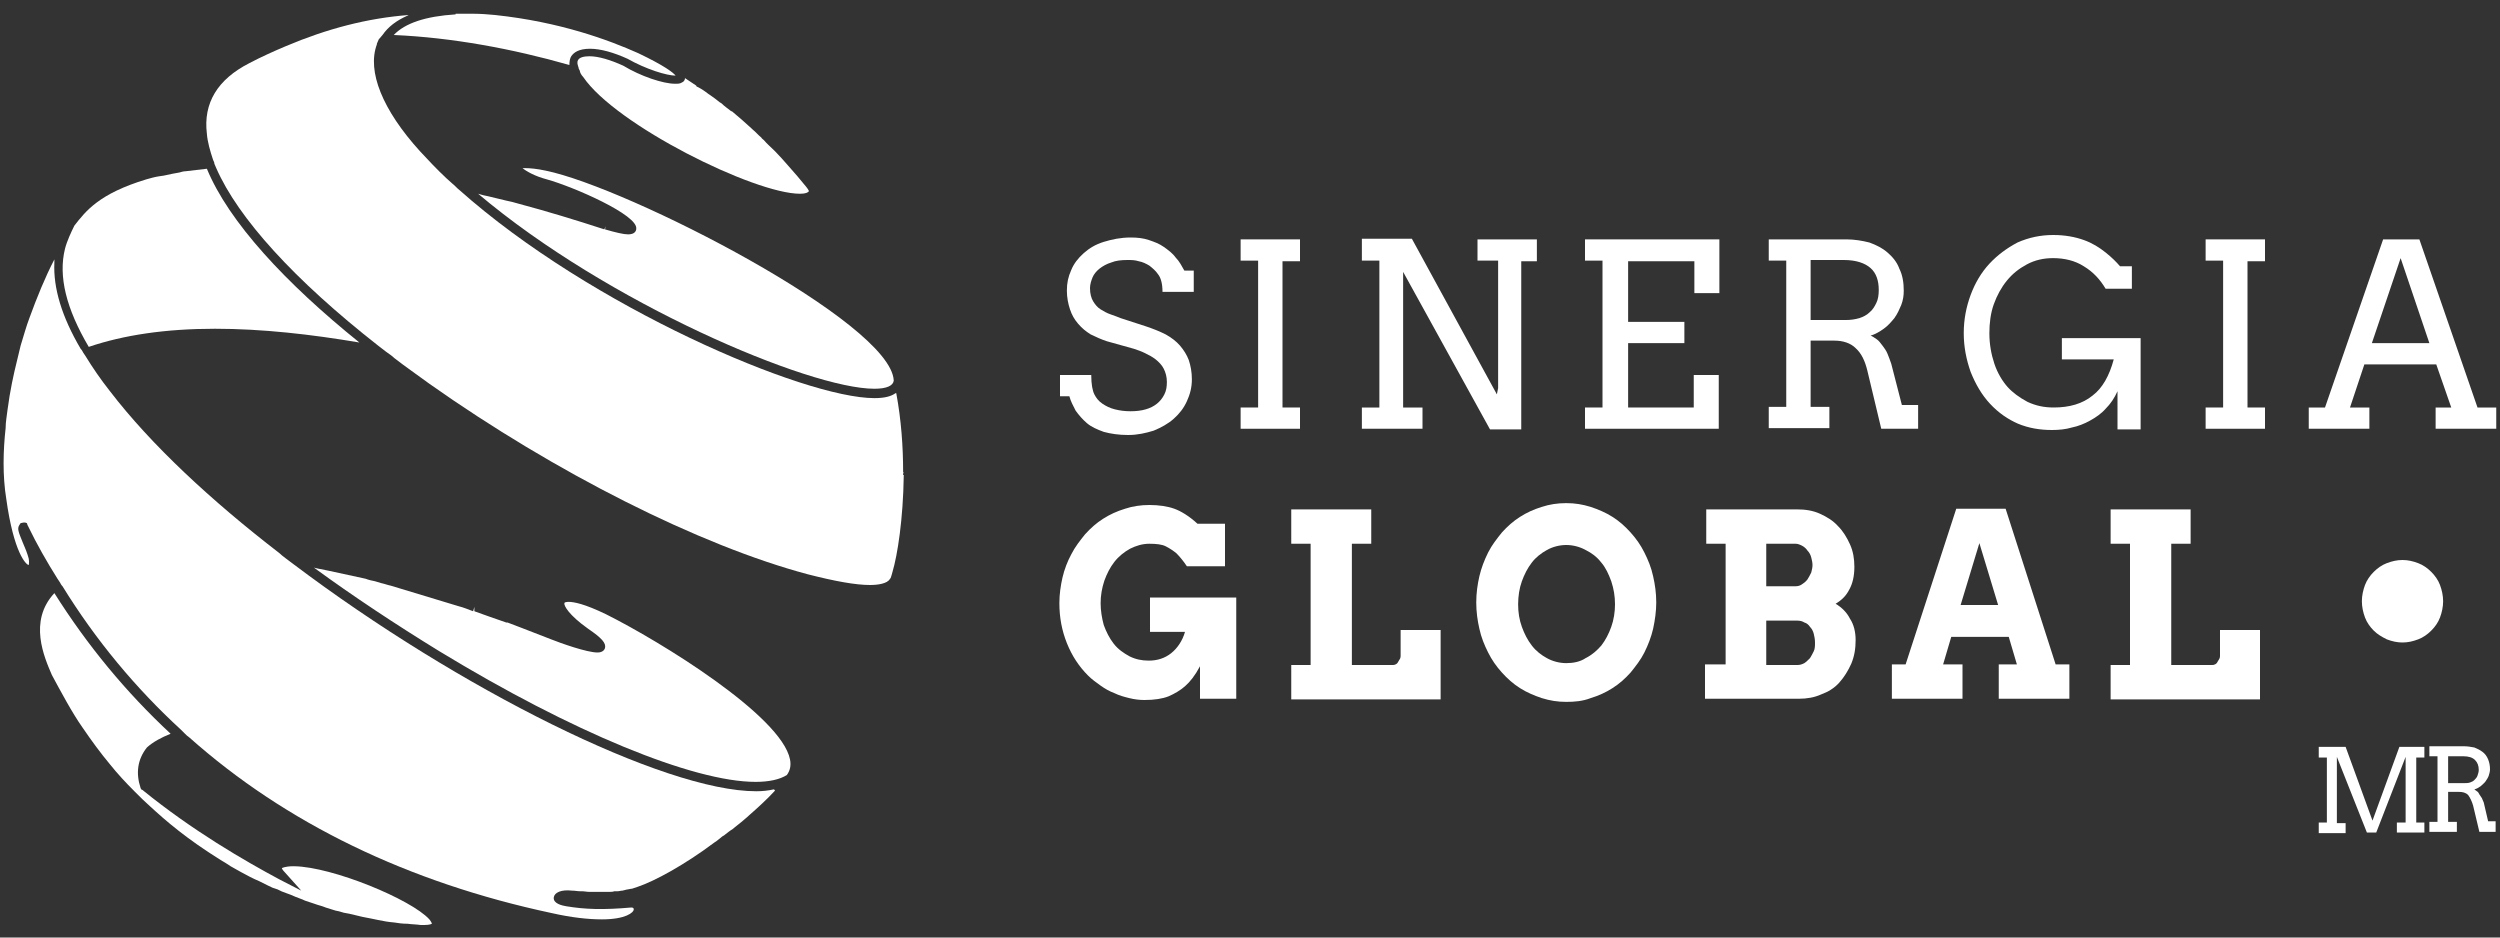 <?xml version="1.0" encoding="utf-8"?>
<!-- Generator: Adobe Illustrator 25.3.1, SVG Export Plug-In . SVG Version: 6.00 Build 0)  -->
<svg version="1.1" id="Capa_1" xmlns="http://www.w3.org/2000/svg" xmlns:xlink="http://www.w3.org/1999/xlink" x="0px" y="0px"
	 viewBox="0 0 400 150" style="enable-background:new 0 0 400 150;" xml:space="preserve">
<rect x="0" y="0" width="400" height="150" fill="#333333" stroke="none"/>
<style type="text/css">
	.st0{fill:#FFFFFF;}
</style>
<g>
	<g>
		<g>
			<path class="st0" d="M185.3,43.9c-0.4-0.6-0.9-1-1.4-1.4c-0.5-0.3-1.1-0.6-1.7-0.7c-0.6-0.2-1.2-0.2-1.8-0.2
				c-1,0-1.9,0.1-2.6,0.4c-0.7,0.2-1.4,0.6-1.9,1c-0.5,0.4-0.9,0.9-1.1,1.4c-0.2,0.5-0.4,1.1-0.4,1.7c0,0.9,0.2,1.6,0.5,2.1
				c0.3,0.5,0.7,1,1.2,1.3c0.5,0.3,1,0.6,1.6,0.8c0.6,0.2,1.1,0.4,1.6,0.6l4,1.3c1.2,0.4,2.2,0.8,3.2,1.3c0.9,0.5,1.7,1.1,2.3,1.8
				c0.6,0.7,1.1,1.5,1.4,2.3c0.3,0.9,0.5,1.9,0.5,3.1c0,1.3-0.3,2.4-0.8,3.5c-0.5,1.1-1.2,2-2.1,2.8c-0.9,0.8-2,1.4-3.2,1.9
				c-1.3,0.4-2.6,0.7-4.1,0.7c-1.5,0-2.8-0.2-3.9-0.5c-1.1-0.4-2-0.8-2.7-1.4c-0.7-0.6-1.3-1.3-1.8-2c-0.4-0.8-0.8-1.5-1-2.3h-1.5
				v-3.4h5c0,1.5,0.2,2.5,0.5,3.1c0.3,0.6,0.7,1.1,1.3,1.5c0.6,0.4,1.2,0.7,2,0.9c0.8,0.2,1.6,0.3,2.5,0.3c0.9,0,1.7-0.1,2.4-0.3
				c0.7-0.2,1.3-0.5,1.8-0.9c0.5-0.4,0.9-0.9,1.2-1.5c0.3-0.6,0.4-1.2,0.4-2c0-0.8-0.2-1.5-0.5-2.1c-0.3-0.6-0.8-1.1-1.3-1.5
				c-0.5-0.4-1.1-0.7-1.7-1c-0.6-0.3-1.2-0.5-1.8-0.7l-4.3-1.2c-0.9-0.3-1.8-0.7-2.6-1.1c-0.8-0.5-1.4-1-2-1.7
				c-0.6-0.7-1-1.4-1.3-2.3c-0.3-0.9-0.5-1.9-0.5-3c0-1.2,0.2-2.2,0.7-3.3c0.4-1,1.1-1.9,2-2.7c0.9-0.8,1.9-1.4,3.2-1.8
				c1.3-0.4,2.7-0.7,4.3-0.7c1.1,0,2,0.1,2.9,0.4c0.9,0.3,1.7,0.6,2.4,1.1c0.7,0.5,1.4,1,1.9,1.7c0.6,0.6,1,1.4,1.4,2.1h1.5v3.4H186
				C186,45.3,185.7,44.4,185.3,43.9z"/>
			<path class="st0" d="M198.5,38.3h9.5v3.5h-2.8v23.4h2.8v3.4h-9.5v-3.4h2.8V41.7h-2.8V38.3z"/>
			<path class="st0" d="M236.2,38.3h9.7v3.5h-2.5v26.9h-5l-13.9-25.2v21.7h3.1v3.4h-9.7v-3.4h2.8V41.7h-2.8v-3.5h8l13.6,24.9l0.2-1
				V41.7h-3.3V38.3z"/>
			<path class="st0" d="M253.7,38.3h21.4v8.6h-4v-5.1h-10.6v9.7h9v3.4h-9v10.3H271V60h4v8.6h-21.4v-3.4h2.8V41.7h-2.8V38.3z"/>
			<path class="st0" d="M283,38.3h12.4c1.3,0,2.5,0.2,3.7,0.5c1.1,0.4,2.1,0.9,2.9,1.6c0.8,0.7,1.5,1.5,1.9,2.6
				c0.5,1,0.7,2.2,0.7,3.5c0,0.8-0.1,1.5-0.4,2.3c-0.3,0.7-0.6,1.4-1.1,2.1c-0.5,0.6-1,1.2-1.7,1.7c-0.7,0.5-1.4,0.9-2.1,1.1
				c0.3,0.1,0.7,0.4,1,0.6s0.6,0.6,0.9,1c0.3,0.4,0.6,0.8,0.8,1.3c0.2,0.5,0.4,1,0.6,1.6l1.7,6.6h2.6l0,3.8H301l-2.2-9.2
				c-0.4-1.7-1-2.9-1.9-3.7c-0.8-0.8-2-1.2-3.4-1.2h-3.8v10.6h3v3.4H283v-3.4h2.8V41.7H283V38.3z M289.7,41.7v9.5h5.7
				c0.7,0,1.4-0.1,2.1-0.3c0.6-0.2,1.2-0.5,1.6-0.9c0.5-0.4,0.8-0.9,1.1-1.5c0.3-0.6,0.4-1.3,0.4-2.1c0-1.5-0.4-2.7-1.3-3.5
				c-0.9-0.8-2.3-1.3-4.3-1.3H289.7z"/>
			<path class="st0" d="M338.8,68.7v-6.1c-0.5,1.1-1.1,2-1.9,2.8c-0.7,0.8-1.6,1.4-2.5,1.9c-0.9,0.5-1.9,0.9-2.9,1.1
				c-1,0.3-2.1,0.4-3.2,0.4c-1.9,0-3.7-0.3-5.4-1c-1.6-0.7-3.1-1.7-4.5-3.2c-1.3-1.4-2.3-3.1-3.1-5.1c-0.7-2-1.1-4-1.1-6.2
				c0-2.2,0.4-4.2,1.1-6.1c0.7-1.9,1.7-3.6,3-5c1.3-1.4,2.8-2.5,4.5-3.4c1.8-0.8,3.7-1.2,5.7-1.2c1.9,0,3.5,0.3,4.9,0.8
				c1.4,0.5,2.5,1.2,3.5,2c1,0.8,1.7,1.5,2.3,2.2h1.9v3.6h-4.2c-0.9-1.5-2-2.7-3.5-3.6c-1.4-0.9-3.1-1.3-4.9-1.3
				c-1.5,0-2.9,0.3-4.2,1s-2.3,1.5-3.2,2.6c-0.9,1.1-1.6,2.4-2.1,3.8c-0.5,1.4-0.7,3-0.7,4.6c0,1.8,0.3,3.4,0.8,4.9s1.3,2.8,2.1,3.7
				s1.9,1.7,3.2,2.4c1.3,0.6,2.6,0.9,4.2,0.9c2.5,0,4.6-0.6,6.2-1.9c1.6-1.2,2.7-3.2,3.4-5.8h-8.3v-3.4h12.6v14.6H338.8z"/>
			<path class="st0" d="M352.9,38.3h9.5v3.5h-2.8v23.4h2.8v3.4h-9.5v-3.4h2.8V41.7h-2.8V38.3z"/>
			<path class="st0" d="M389.7,65.2h2.5l-2.4-6.9h-11.5l-2.3,6.9h3.1v3.4h-9.7v-3.4h2.6l9.3-26.9h5.8l9.3,26.9h3v3.4h-9.7V65.2z
				 M379.5,54.9h9.2l-4.6-13.6L379.5,54.9z"/>
		</g>
		<g>
			<path class="st0" d="M192,111.8v-5.2c-0.8,1.5-1.6,2.5-2.4,3.2c-0.8,0.7-1.7,1.2-2.6,1.6c-1,0.4-2.3,0.6-3.9,0.6
				c-0.8,0-1.6-0.1-2.4-0.3c-0.8-0.2-1.6-0.4-2.4-0.8c-0.8-0.3-1.5-0.7-2.2-1.2c-0.7-0.5-1.4-1-2-1.6c-1.5-1.5-2.6-3.2-3.4-5.2
				c-0.8-2-1.2-4.1-1.2-6.4c0-1.4,0.2-2.8,0.5-4.1c0.3-1.3,0.8-2.6,1.4-3.7c0.6-1.2,1.4-2.2,2.2-3.2c0.9-1,1.8-1.8,2.9-2.5
				c1.1-0.7,2.2-1.2,3.5-1.6c1.2-0.4,2.5-0.6,3.9-0.6c1.5,0,2.9,0.2,4,0.6c1.1,0.4,2.4,1.2,3.7,2.4h4.4v6.8h-6.1
				c-0.6-0.9-1.2-1.6-1.7-2.1c-0.5-0.4-1.1-0.8-1.7-1.1c-0.6-0.3-1.5-0.4-2.6-0.4c-1.1,0-2.1,0.3-3.1,0.8c-0.9,0.5-1.8,1.2-2.5,2.1
				c-0.7,0.9-1.2,1.9-1.6,3c-0.4,1.2-0.6,2.4-0.6,3.6c0,1.2,0.2,2.4,0.5,3.5c0.4,1.1,0.9,2.1,1.6,3c0.7,0.9,1.6,1.5,2.5,2
				c1,0.5,2,0.7,3.1,0.7c1.4,0,2.6-0.4,3.6-1.2c1-0.8,1.8-2,2.2-3.4H184v-5.5h13.8v16.2H192z"/>
			<path class="st0" d="M206.6,81.5h12.8V87h-3.1v19.4h6.5c0.2,0,0.3,0,0.5-0.1c0.2-0.1,0.3-0.2,0.4-0.4c0.1-0.2,0.2-0.3,0.3-0.5
				c0.1-0.2,0.1-0.4,0.1-0.5v-4.1h6.4v11.1h-23.9v-5.5h3.1V87h-3.1V81.5z"/>
			<path class="st0" d="M250.6,112.3c-1.4,0-2.6-0.2-3.9-0.6c-1.2-0.4-2.4-0.9-3.5-1.6c-1.1-0.7-2-1.5-2.9-2.5c-0.9-1-1.6-2-2.2-3.2
				c-0.6-1.2-1.1-2.4-1.4-3.8c-0.3-1.3-0.5-2.7-0.5-4.2c0-1.5,0.2-2.9,0.5-4.2c0.3-1.3,0.8-2.6,1.4-3.8c0.6-1.2,1.4-2.2,2.2-3.2
				c0.9-1,1.8-1.8,2.9-2.5c1.1-0.7,2.2-1.2,3.5-1.6c1.2-0.4,2.5-0.6,3.9-0.6c1.4,0,2.6,0.2,3.9,0.6c1.2,0.4,2.4,0.9,3.5,1.6
				c1.1,0.7,2,1.5,2.9,2.5c0.9,1,1.6,2,2.2,3.2c0.6,1.2,1.1,2.4,1.4,3.8c0.3,1.3,0.5,2.7,0.5,4.2c0,1.4-0.2,2.8-0.5,4.2
				c-0.3,1.3-0.8,2.6-1.4,3.8s-1.4,2.2-2.2,3.2c-0.9,1-1.8,1.8-2.9,2.5c-1.1,0.7-2.2,1.2-3.5,1.6
				C253.2,112.2,251.9,112.3,250.6,112.3z M250.6,106.1c1.1,0,2.2-0.2,3.1-0.8c1-0.5,1.8-1.2,2.5-2c0.7-0.9,1.2-1.9,1.6-3
				c0.4-1.1,0.6-2.4,0.6-3.6c0-1.3-0.2-2.5-0.6-3.7c-0.4-1.1-0.9-2.2-1.6-3c-0.7-0.9-1.5-1.5-2.5-2c-0.9-0.5-2-0.8-3.1-0.8
				c-1.1,0-2.2,0.3-3.1,0.8c-0.9,0.5-1.8,1.2-2.4,2c-0.7,0.9-1.2,1.9-1.6,3c-0.4,1.1-0.6,2.4-0.6,3.7c0,1.3,0.2,2.5,0.6,3.6
				c0.4,1.1,0.9,2.1,1.6,3c0.7,0.9,1.5,1.5,2.4,2C248.4,105.8,249.5,106.1,250.6,106.1z"/>
			<path class="st0" d="M273,106.3h3.1V87H273v-5.5l14.5,0c1.4,0,2.6,0.2,3.7,0.7c1.1,0.5,2.1,1.1,2.9,2c0.8,0.8,1.4,1.8,1.9,2.9
				c0.5,1.1,0.7,2.3,0.7,3.6c0,1.5-0.3,2.7-0.8,3.6c-0.5,1-1.2,1.7-2.2,2.3c1,0.6,1.8,1.4,2.3,2.4c0.6,0.9,0.9,2.1,0.9,3.4
				c0,1.4-0.2,2.6-0.7,3.8c-0.5,1.1-1.1,2.1-1.9,3s-1.8,1.5-2.9,1.9c-1.1,0.5-2.3,0.7-3.6,0.7h-15V106.3z M282.6,87v6.8h4.7
				c0.4,0,0.7-0.1,1-0.3c0.3-0.2,0.6-0.4,0.9-0.8c0.2-0.3,0.4-0.7,0.6-1.1c0.1-0.4,0.2-0.8,0.2-1.2c0-0.4-0.1-0.8-0.2-1.2
				c-0.1-0.4-0.3-0.8-0.6-1.1c-0.2-0.3-0.5-0.6-0.9-0.8s-0.7-0.3-1-0.3H282.6z M282.6,99.3v7.1h5c0.4,0,0.7-0.1,1.1-0.3
				c0.3-0.2,0.6-0.5,0.9-0.8c0.2-0.3,0.4-0.7,0.6-1.1s0.2-0.9,0.2-1.4c0-0.5-0.1-1-0.2-1.4c-0.1-0.4-0.3-0.8-0.6-1.1
				c-0.2-0.3-0.5-0.6-0.9-0.7c-0.3-0.2-0.7-0.3-1.1-0.3H282.6z"/>
			<path class="st0" d="M319.7,106.3h3l-1.3-4.4h-9.2l-1.3,4.4h3.1v5.5h-11.3v-5.5h2.2l8.1-24.9h7.9l8,24.9h2.2v5.5h-11.3V106.3z
				 M313.7,96.8h6l-3-9.9L313.7,96.8z"/>
			<path class="st0" d="M337.7,81.5h12.8V87h-3.1v19.4h6.5c0.2,0,0.3,0,0.5-0.1c0.2-0.1,0.3-0.2,0.4-0.4c0.1-0.2,0.2-0.3,0.3-0.5
				c0.1-0.2,0.1-0.4,0.1-0.5v-4.1h6.4v11.1h-23.9v-5.5h3.1V87h-3.1V81.5z"/>
		</g>
		<path class="st0" d="M377.9,96.2c0-0.9,0.2-1.8,0.5-2.6c0.3-0.8,0.8-1.5,1.4-2.1c0.6-0.6,1.3-1.1,2.1-1.4c0.8-0.3,1.6-0.5,2.5-0.5
			c0.9,0,1.7,0.2,2.5,0.5c0.8,0.3,1.5,0.8,2.1,1.4c0.6,0.6,1.1,1.3,1.4,2.1c0.3,0.8,0.5,1.7,0.5,2.6c0,0.9-0.2,1.8-0.5,2.6
			c-0.3,0.8-0.8,1.5-1.4,2.1c-0.6,0.6-1.3,1.1-2.1,1.4s-1.6,0.5-2.5,0.5c-0.9,0-1.7-0.2-2.5-0.5c-0.8-0.4-1.5-0.8-2.1-1.4
			c-0.6-0.6-1.1-1.3-1.4-2.1C378.1,98,377.9,97.1,377.9,96.2z"/>
	</g>
	<g>
		<path class="st0" d="M63,5.6c9.3,0.4,19,2.2,28.1,4.8c0-0.6,0.1-1.1,0.3-1.4c0.4-0.6,1.2-1.2,3-1.2c1.7,0,3.8,0.6,6,1.6
			c3,1.7,6.3,2.7,7.7,2.7c-0.4-0.5-1.8-1.6-6-3.6h0c-4.7-2.1-12.5-5-22.9-6.1c-1-0.1-2.3-0.2-3.4-0.2l-0.7,0c-0.9,0-1.6,0-2.2,0
			l0,0.1C68.1,2.6,64.8,3.7,63,5.6z"/>
		<path class="st0" d="M87.3,27.3c-1.4-0.3-2.5-0.4-3.3-0.4c-0.2,0-0.3,0-0.4,0c0.6,0.5,2,1.3,3.9,1.8c4.3,1.2,14.6,5.7,14.3,7.9
			c0,0.3-0.2,0.9-1.3,0.9c-0.7,0-2-0.3-3.7-0.8l0.1-0.5l-0.2,0.5l0,0c-4.6-1.5-9.2-2.9-13.7-4.1c-0.7-0.2-1.4-0.4-2-0.5l-2.9-0.7
			c-0.5-0.1-1-0.2-1.6-0.4h0c20.7,17.5,53,31.2,63.4,31.2c2,0,3-0.5,3.1-1.3C142.6,51.6,100.5,30,87.3,27.3z"/>
		<path class="st0" d="M33.1,27l-3.4,0.4c-0.3,0-0.7,0.1-1,0.2l-1.1,0.2c-0.5,0.1-0.9,0.2-1.4,0.3l-0.7,0.1
			c-0.7,0.1-1.4,0.3-2.1,0.5c-7.6,2.3-9.7,5.1-11.5,7.4c-0.5,1-1.2,2.5-1.5,3.7c-1.1,4.4,0.2,9.6,3.8,15.7
			c5.6-1.9,12.3-2.9,20.2-2.9c7.6,0,15.4,0.9,23.1,2.2C45.7,45.3,36.6,35.5,33.1,27z"/>
		<path class="st0" d="M129,29.9C129,29.9,129,29.9,129,29.9c-0.9-1.1-1.9-2.3-2.9-3.4c-0.7-0.8-1.4-1.6-2-2.2c0,0,0,0-0.1-0.1
			c0,0-0.1-0.1-0.1-0.1c-0.6-0.6-1.2-1.1-1.7-1.7c-0.1-0.1-0.3-0.2-0.4-0.4c-0.5-0.4-0.9-0.9-1.4-1.3c0,0-0.1-0.1-0.1-0.1
			c-1.1-1-2.1-1.9-3.2-2.8c0,0,0,0-0.1,0c-0.5-0.4-1.1-0.8-1.6-1.3c-0.1,0-0.1-0.1-0.2-0.1c-0.5-0.4-1-0.8-1.6-1.2
			c-0.1-0.1-0.2-0.1-0.3-0.2c-0.5-0.4-1.1-0.8-1.7-1.1c-0.1,0-0.2-0.1-0.2-0.2c-0.6-0.4-1.2-0.8-1.8-1.2c0,0.3-0.2,0.6-0.5,0.7
			c-0.3,0.2-0.6,0.2-1.1,0.2c-1.9,0-5.5-1.2-8.3-2.9c-2-0.9-3.9-1.5-5.4-1.5c-0.9,0-1.6,0.2-1.8,0.6c-0.2,0.3-0.1,0.7,0,1
			c0,0.1,0.1,0.2,0.1,0.4c0.1,0.2,0.2,0.3,0.2,0.5c0.1,0.3,0.3,0.6,0.5,0.8c5.2,7.7,27.4,18.7,34.7,18.7c0.9,0,1.3-0.2,1.4-0.4
			C129.5,30.7,129.4,30.4,129,29.9z"/>
		<path class="st0" d="M144.4,75.9L144.4,75.9c0.1-0.1,0.1-0.2,0.1-0.3l-0.1,0L144.4,75.9z"/>
		<polygon class="st0" points="145.1,75.5 145.1,75.5 145.1,75.5 		"/>
		<g>
			<path class="st0" d="M144.5,75.5c0-4-0.3-8.3-1.1-12.6c0,0-0.1,0-0.1,0c-0.7,0.5-1.7,0.8-3.4,0.8c-11.2,0-45.4-14.6-66.4-33.3
				c-0.4-0.3-0.7-0.7-1.1-1c-0.3-0.3-0.7-0.6-1-0.9c-1.5-1.4-2.9-2.9-4.2-4.3c-6-6.6-8.5-12.8-6.9-17.1c0,0,0,0,0-0.1
				c0.1-0.2,0.2-0.5,0.3-0.7C60.9,6,61,5.8,61.2,5.6c0.9-1.3,2.2-2.3,4-3.1c0.1,0,0.1-0.1,0.2-0.1c-6.6,0.5-13.1,2.2-19.7,5
				c-1.9,0.8-3.9,1.7-5.8,2.7c0,0,0,0,0,0c-5.1,2.6-7.4,6.4-6.8,11.3c0.1,1.3,0.5,2.7,1,4.2c0.1,0.2,0.2,0.4,0.2,0.6
				c0.1,0.2,0.2,0.5,0.3,0.7c3.5,8,12.5,17.9,25.9,28.4c0.4,0.3,0.9,0.7,1.3,1c0.4,0.3,0.9,0.6,1.3,1c1.8,1.4,3.7,2.7,5.6,4.1
				c20.1,14.2,43.3,25.9,60.6,30.5c4.3,1.1,7.6,1.7,9.9,1.7c1.2,0,2.8-0.2,3.2-1c0,0,0.1-0.1,0.1-0.1c0.1-0.3,0.2-0.6,0.3-1
				c0.8-2.7,1.7-8.4,1.8-15.4c0,0,0-0.1,0-0.1h-0.1l0-0.3l0.1,0C144.5,75.6,144.5,75.5,144.5,75.5z"/>
			<path class="st0" d="M62.8,2C62.9,2,62.7,2.1,62.8,2L62.8,2z"/>
		</g>
		<path class="st0" d="M68.7,147.1c-2.9-3.2-15.5-8.4-21.6-8.5l-0.2,0c-1.3,0-1.8,0.3-1.8,0.3c0,0,0,0.2,0.5,0.7l2.6,2.9l-3.5-1.8
			c-5.6-3-13.9-7.8-21.9-14.3l-0.2-0.1l-0.1-0.2c-0.8-2.4-0.5-4.6,1-6.5c1-0.9,2.3-1.6,3.8-2.2c-7.1-6.6-13.3-14.1-18.6-22.5
			c-4.2,4.5-1.6,10.3-0.4,13.1c1.3,2.4,3.2,6,4.9,8.4c1.5,2.2,2.9,4.1,4.4,5.9c1.2,1.5,2.5,2.9,4,4.4c0.8,0.8,1.6,1.6,2.4,2.3
			c2.5,2.3,5.7,5.1,11.3,8.6c0.7,0.4,1,0.6,1.6,1c0.7,0.4,0.9,0.5,1.6,0.9c0.6,0.3,0.9,0.5,1.5,0.8c0.6,0.3,0.8,0.4,1.5,0.7
			c0.6,0.3,0.8,0.4,1.4,0.7c0.6,0.3,0.8,0.4,1.5,0.6c0.6,0.3,0.8,0.4,1.4,0.6c0.6,0.2,0.8,0.3,1.5,0.6c0.7,0.3,0.9,0.3,1.5,0.6
			c0.6,0.2,0.9,0.3,1.5,0.5c0.8,0.3,1.1,0.3,1.8,0.6c0.7,0.2,0.9,0.3,1.6,0.5l0.5,0.1c0.6,0.2,1,0.3,1.7,0.4
			c0.8,0.2,1.2,0.3,2.1,0.5c1.1,0.2,1.5,0.3,2.5,0.5c1,0.2,1.5,0.3,2.6,0.4c0.6,0.1,1.3,0.2,2.1,0.2c0.7,0.1,1.5,0.1,2.1,0.2
			c0.2,0,0.4,0,0.6,0c0.9,0,1.2-0.2,1.2-0.2C69.1,147.8,69.1,147.6,68.7,147.1z"/>
		<path class="st0" d="M73.4,97l-10.9-3.3c-0.5-0.1-1-0.3-1.5-0.4l-1-0.3c-0.5-0.1-1-0.2-1.5-0.4l-6-1.3c-0.5-0.1-1-0.2-1.5-0.3
			c-0.3-0.1-0.6-0.1-0.8-0.2c6.3,4.6,13.1,9.1,20.1,13.4c21.2,12.9,40.6,20.9,50.6,20.9c2.2,0,3.9-0.4,5-1.1
			c0.5-0.7,0.7-1.5,0.5-2.5c-1.4-7-20.8-18.9-29.4-23.2c-3.5-1.7-5.2-2-6-2c-0.5,0-0.7,0.1-0.7,0.2c-0.1,0.4,0.7,1.9,3.8,4.1
			c2.2,1.5,2.9,2.3,2.7,3.1c-0.1,0.3-0.4,0.7-1.2,0.7c-1.7,0-5.9-1.5-7.4-2.1l-4.9-1.9c-0.7-0.3-1.4-0.5-2.1-0.8L81,99.6
			c-1.8-0.6-3.4-1.2-5.1-1.8l0-0.7l-0.2,0.7C74.9,97.5,74.2,97.2,73.4,97z"/>
		<path class="st0" d="M126.9,125C126.9,125,126.9,125,126.9,125C126.9,125,126.9,125,126.9,125L126.9,125z"/>
		<path class="st0" d="M123.8,126.3c-0.9,0.2-1.8,0.3-2.8,0.3c-14.8,0-47.6-16.4-74-36.3c-0.4-0.3-0.8-0.6-1.2-0.9
			c-0.4-0.3-0.8-0.6-1.1-0.9c-10.9-8.4-20.5-17.3-27.1-25.9c-1.5-1.9-2.8-3.8-3.9-5.6c-0.1-0.2-0.3-0.4-0.4-0.6
			c-0.1-0.2-0.2-0.4-0.4-0.6c-3-5.1-4.4-9.7-4.2-13.8c0-0.2,0-0.3,0-0.5c-1.5,2.9-2.8,6.1-4,9.4c-0.5,1.3-0.9,2.8-1.4,4.4l-0.6,2.5
			c-0.5,2-1.1,4.7-1.5,7.8c-0.1,0.9-0.3,1.9-0.3,2.9c-0.4,3.6-0.5,7.6,0.1,11.3c1.2,8.7,3.2,10.6,3.6,10.6c0,0,0.1-0.4,0-1
			c-0.2-0.8-0.6-1.8-1-2.7c-0.6-1.5-0.9-2.1-0.5-2.7l0.2-0.3l0.5-0.1c0.1,0,0.2,0,0.2,0l0.3,0.1l0.1,0.3c0,0.1,0.1,0.1,0.1,0.2
			c1.4,2.9,3,5.7,4.7,8.4c0.1,0.2,0.3,0.4,0.4,0.6c0.1,0.2,0.2,0.4,0.4,0.6c5.3,8.6,11.7,16.3,19,23c0.2,0.2,0.4,0.4,0.6,0.6
			c0.2,0.2,0.4,0.4,0.7,0.6c15.4,13.7,35,23.2,58,28.1c3.1,0.7,5.8,1,8,1c3.8,0,5.1-1.1,5.1-1.6c0-0.2-0.1-0.3-0.4-0.3
			c-4.5,0.4-7.4,0.3-10.4-0.2c-0.6-0.1-2.1-0.4-2-1.4c0.1-0.8,1.2-1.3,2.9-1.1c0.5,0,0.9,0.1,1.3,0.1l0.3,0c0.4,0,0.8,0.1,1.2,0.1
			l0.5,0c0.3,0,0.6,0,0.9,0l0.4,0c0.4,0,0.7,0,0.9,0l0.5,0c0.3,0,0.5,0,0.8-0.1l0.5,0c0.3,0,0.5-0.1,0.8-0.1l0.4-0.1
			c0.3-0.1,0.6-0.1,1-0.2c0,0,0.1,0,0.1,0c0.3-0.1,0.6-0.2,0.9-0.3c2.7-0.9,7.5-3.5,12.3-7.1c0.5-0.3,0.9-0.7,1.3-1
			c0.1,0,0.1-0.1,0.2-0.1c0.5-0.4,1-0.8,1.5-1.1c0,0,0.1-0.1,0.1-0.1c0.8-0.6,1.6-1.3,2.3-1.9c0,0,0.1-0.1,0.1-0.1
			c1.6-1.4,3-2.7,4.2-4C123.9,126.3,123.8,126.3,123.8,126.3z"/>
	</g>
	<g>
		<g>
			<path class="st0" d="M371,131.6h1.3v-10.4H371v-1.7h4.3l4.3,11.8l4.3-11.8h4v1.7h-1.3v10.4h1.3v1.6h-4.4v-1.6h1.4v-10.5
				l-4.7,12.1h-1.5l-4.8-12.1v10.6h1.4v1.6H371V131.6z"/>
			<path class="st0" d="M388.6,119.4h5.6c0.6,0,1.2,0.1,1.7,0.2c0.5,0.2,0.9,0.4,1.3,0.7s0.7,0.7,0.9,1.2c0.2,0.5,0.3,1,0.3,1.6
				c0,0.3-0.1,0.7-0.2,1c-0.1,0.3-0.3,0.6-0.5,0.9c-0.2,0.3-0.5,0.5-0.8,0.8c-0.3,0.2-0.6,0.4-1,0.5c0.1,0.1,0.3,0.2,0.4,0.3
				c0.2,0.1,0.3,0.3,0.4,0.5s0.3,0.4,0.4,0.6c0.1,0.2,0.2,0.5,0.3,0.7l0.7,3h1.2l0,1.7h-2.6l-1-4.2c-0.2-0.7-0.5-1.3-0.8-1.7
				c-0.4-0.4-0.9-0.5-1.5-0.5h-1.7v4.8h1.4v1.6h-4.4v-1.6h1.3V121h-1.3V119.4z M391.7,121v4.3h2.6c0.3,0,0.6,0,0.9-0.1
				c0.3-0.1,0.5-0.2,0.7-0.4c0.2-0.2,0.4-0.4,0.5-0.7c0.1-0.3,0.2-0.6,0.2-0.9c0-0.7-0.2-1.2-0.6-1.6c-0.4-0.4-1-0.6-1.9-0.6H391.7z
				"/>
		</g>
	</g>
</g>
</svg>
